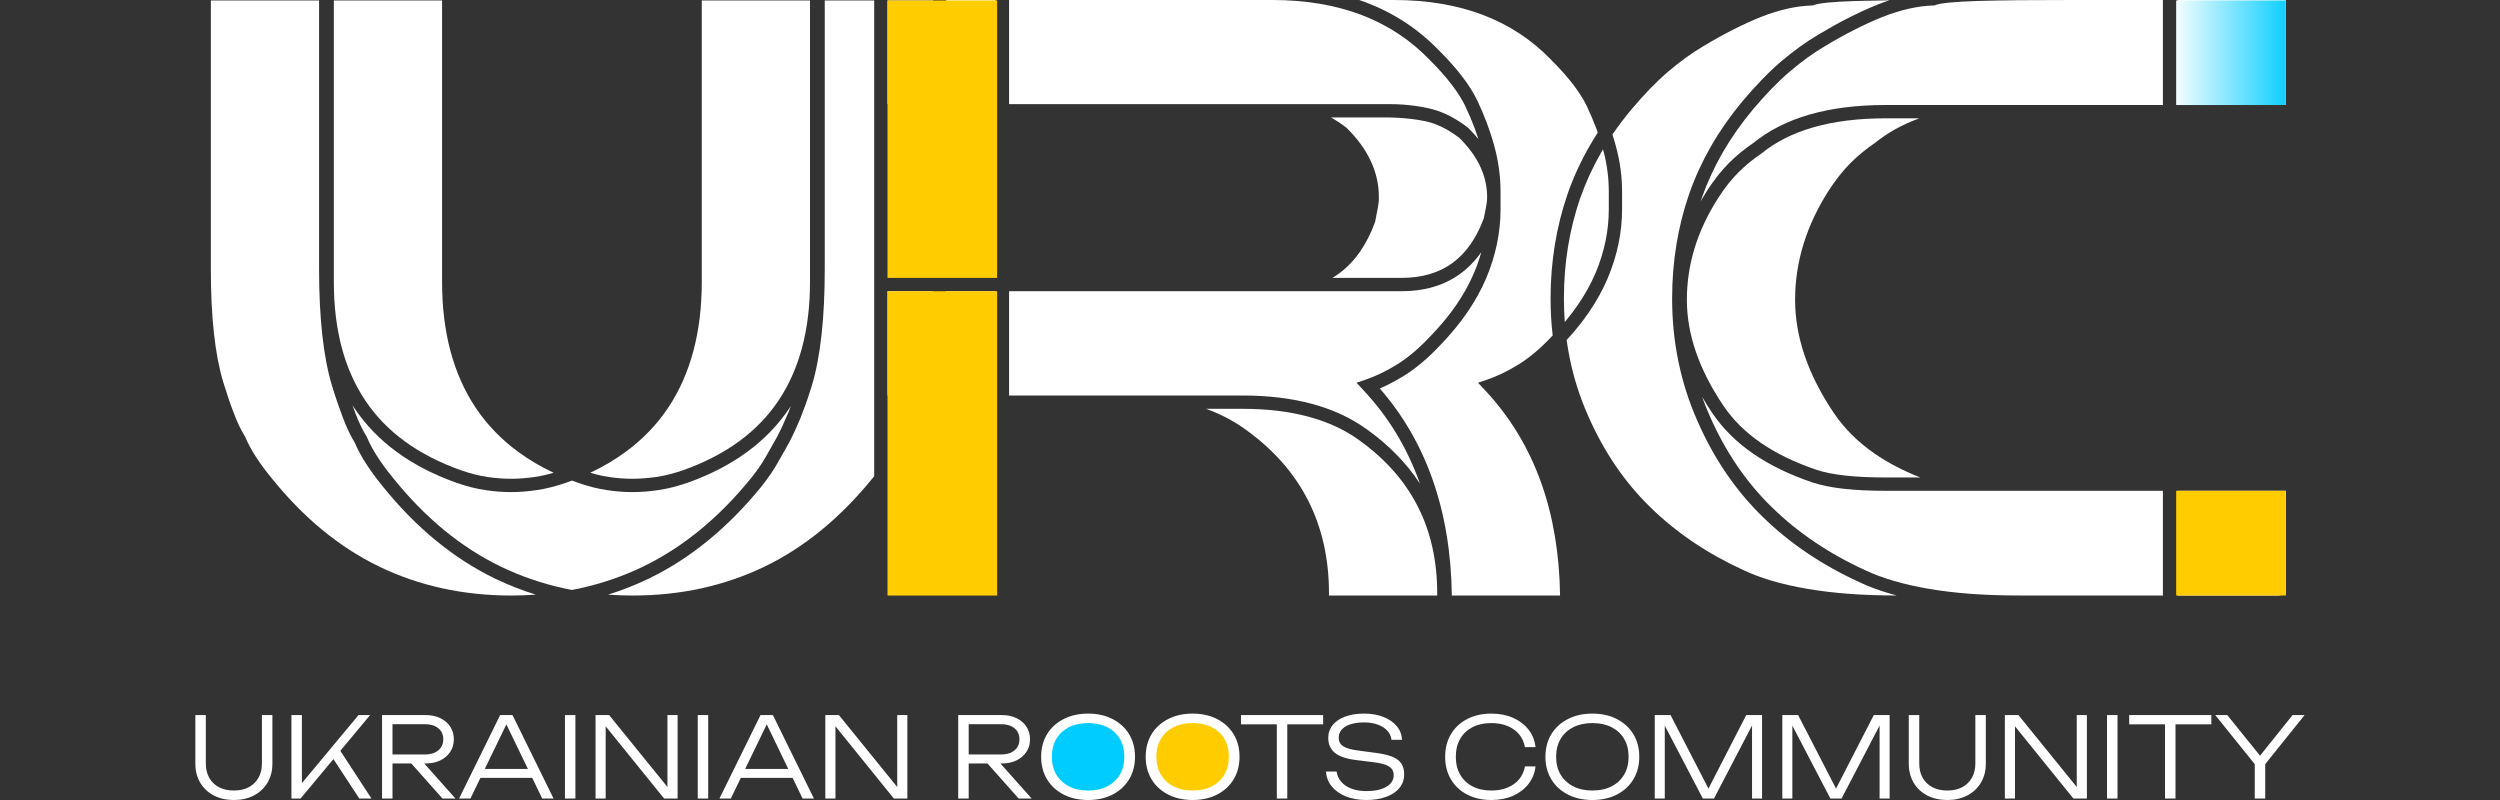 <?xml version="1.0" encoding="UTF-8"?> <svg xmlns="http://www.w3.org/2000/svg" width="100" height="32" viewBox="0 0 100 32" fill="none"><rect x="0" y="0" width="100" height="32" fill="#333333" stroke="none"/><path d="M43.525 31.726C43.84 31.726 44.113 31.666 44.345 31.547C44.577 31.428 44.757 31.26 44.884 31.044C45.011 30.828 45.074 30.573 45.074 30.281C45.074 29.985 45.011 29.73 44.884 29.513C44.757 29.297 44.577 29.13 44.345 29.013C44.113 28.895 43.84 28.836 43.525 28.836C43.21 28.836 42.937 28.895 42.705 29.013C42.473 29.131 42.292 29.297 42.164 29.513C42.035 29.73 41.971 29.985 41.971 30.281C41.971 30.573 42.035 30.828 42.164 31.044C42.292 31.26 42.473 31.428 42.705 31.547C42.937 31.666 43.21 31.726 43.525 31.726Z" fill="#00CCFF"></path><path d="M47.707 31.702C48.017 31.702 48.286 31.644 48.514 31.526C48.742 31.409 48.919 31.244 49.044 31.032C49.169 30.819 49.232 30.569 49.232 30.281C49.232 29.99 49.169 29.738 49.044 29.526C48.919 29.313 48.742 29.149 48.514 29.033C48.286 28.917 48.017 28.859 47.707 28.859C47.398 28.859 47.129 28.917 46.9 29.033C46.672 29.149 46.494 29.313 46.368 29.526C46.241 29.738 46.178 29.99 46.178 30.281C46.178 30.569 46.241 30.819 46.368 31.032C46.494 31.244 46.672 31.409 46.9 31.526C47.129 31.644 47.398 31.702 47.707 31.702Z" fill="#FFCC00"></path><path d="M68.027 8.049C68.11 7.905 68.197 7.762 68.288 7.619C68.42 7.413 68.56 7.218 68.707 7.031C68.857 6.842 69.008 6.671 69.16 6.518C69.308 6.37 69.468 6.226 69.635 6.089C69.799 5.954 69.964 5.832 70.13 5.722C70.754 5.213 71.508 4.832 72.393 4.579C73.274 4.327 74.286 4.2 75.427 4.2H80.289H86.516V0H82.979H82.937H82.895C82.037 0 81.322 0.003 80.765 0.008C80.121 0.015 79.565 0.025 79.095 0.039C78.636 0.053 78.261 0.075 77.972 0.104C77.703 0.131 77.52 0.163 77.424 0.201L77.383 0.217L77.336 0.218C77.016 0.229 76.686 0.273 76.347 0.35C76.008 0.426 75.658 0.536 75.295 0.68L75.295 0.679C74.933 0.825 74.557 0.997 74.168 1.195C73.775 1.395 73.381 1.614 72.986 1.854L72.983 1.856C72.759 1.987 72.531 2.137 72.298 2.305C72.067 2.472 71.829 2.66 71.583 2.869C71.345 3.073 71.105 3.301 70.862 3.551C70.617 3.804 70.367 4.082 70.114 4.383C69.649 4.939 69.248 5.511 68.909 6.098C68.57 6.686 68.291 7.293 68.072 7.919L68.071 7.919C68.056 7.962 68.042 8.005 68.027 8.049L68.027 8.049Z" fill="white"></path><path d="M86.279 23.82L86.516 23.82V19.632H80.289H75.427C74.794 19.632 74.234 19.605 73.748 19.551C73.258 19.496 72.844 19.413 72.504 19.299H72.502C71.587 18.991 70.796 18.608 70.129 18.148C69.456 17.685 68.911 17.143 68.494 16.524L68.493 16.524C68.345 16.304 68.207 16.085 68.08 15.866C68.171 16.12 68.272 16.371 68.382 16.62V16.621C68.698 17.344 69.065 18.012 69.483 18.626C69.901 19.239 70.368 19.797 70.886 20.3H70.887C71.404 20.806 71.972 21.267 72.592 21.684C73.216 22.105 73.891 22.482 74.615 22.812L74.618 22.813C74.956 22.973 75.334 23.113 75.753 23.236C76.174 23.359 76.64 23.465 77.153 23.553C77.667 23.642 78.228 23.709 78.837 23.754C79.439 23.798 80.093 23.82 80.796 23.82H86.279V23.82Z" fill="white"></path><path d="M64.12 5.975C64.096 6.016 64.072 6.057 64.048 6.098C63.709 6.686 63.431 7.293 63.211 7.919L63.21 7.919C62.994 8.547 62.83 9.196 62.721 9.867C62.611 10.534 62.557 11.226 62.557 11.942C62.557 12.26 62.568 12.573 62.591 12.882C62.783 12.654 62.959 12.423 63.118 12.191C63.404 11.773 63.638 11.351 63.819 10.926L63.82 10.926C64.174 10.083 64.352 9.229 64.352 8.374V7.682C64.352 7.394 64.334 7.113 64.297 6.836C64.26 6.554 64.203 6.273 64.125 5.991L64.124 5.99L64.12 5.975H64.12Z" fill="white"></path><path d="M75.578 0.012C75.07 0.019 74.622 0.028 74.234 0.04C73.774 0.054 73.399 0.075 73.11 0.104C72.841 0.131 72.659 0.163 72.562 0.201L72.521 0.217L72.474 0.219C72.154 0.229 71.824 0.274 71.485 0.35C71.146 0.426 70.796 0.537 70.433 0.68L70.433 0.679C70.071 0.825 69.695 0.997 69.306 1.195C68.913 1.395 68.519 1.615 68.124 1.854L68.121 1.856C67.897 1.987 67.669 2.137 67.436 2.306C67.205 2.473 66.967 2.66 66.721 2.869C66.483 3.073 66.243 3.301 66 3.551C65.755 3.804 65.505 4.082 65.252 4.384C64.979 4.711 64.727 5.043 64.498 5.381C64.549 5.541 64.596 5.698 64.637 5.853L64.637 5.853C64.721 6.159 64.782 6.464 64.823 6.768C64.864 7.076 64.883 7.381 64.883 7.682V8.375C64.883 9.298 64.691 10.221 64.307 11.133V11.134C64.112 11.592 63.861 12.045 63.556 12.491C63.299 12.866 63.003 13.236 62.666 13.601C62.701 13.857 62.744 14.111 62.796 14.362C62.956 15.139 63.198 15.891 63.52 16.62V16.621C63.836 17.344 64.203 18.012 64.621 18.626C65.039 19.239 65.507 19.797 66.024 20.3H66.025C66.542 20.806 67.111 21.267 67.73 21.685C68.355 22.106 69.03 22.482 69.753 22.812L69.757 22.813C70.094 22.973 70.472 23.113 70.891 23.236C71.312 23.359 71.778 23.465 72.291 23.553C72.805 23.642 73.366 23.709 73.975 23.754C74.56 23.797 75.192 23.819 75.872 23.82C75.782 23.796 75.692 23.771 75.605 23.746C75.156 23.614 74.752 23.464 74.391 23.294L74.392 23.294C73.637 22.949 72.938 22.559 72.294 22.126C71.647 21.689 71.053 21.208 70.515 20.681L70.515 20.681C69.971 20.151 69.481 19.567 69.044 18.926C68.608 18.286 68.225 17.589 67.895 16.834L67.895 16.834C67.559 16.074 67.306 15.286 67.138 14.468C66.969 13.65 66.885 12.809 66.885 11.942C66.885 11.203 66.942 10.483 67.057 9.782C67.171 9.084 67.342 8.405 67.57 7.746V7.745C67.8 7.09 68.093 6.453 68.449 5.834C68.806 5.215 69.225 4.618 69.706 4.042C69.964 3.735 70.223 3.447 70.481 3.181C70.735 2.918 70.988 2.679 71.238 2.464L71.239 2.463C71.49 2.251 71.739 2.054 71.987 1.875C72.234 1.697 72.476 1.538 72.714 1.398C73.135 1.144 73.539 0.918 73.927 0.721C74.323 0.519 74.714 0.341 75.099 0.186L75.1 0.185C75.26 0.121 75.419 0.064 75.578 0.012Z" fill="white"></path><path d="M87.106 19.631V23.82H91.141L91.434 23.764V19.631H87.106Z" fill="white"></path><path d="M76.776 4.733H75.428C74.335 4.733 73.372 4.853 72.54 5.091C71.717 5.327 71.021 5.678 70.453 6.144L70.44 6.155L70.431 6.161C70.275 6.264 70.121 6.378 69.973 6.499C69.829 6.618 69.683 6.75 69.538 6.895C69.391 7.043 69.253 7.198 69.124 7.36C68.993 7.526 68.864 7.708 68.736 7.907C68.314 8.565 67.997 9.234 67.787 9.915C67.579 10.593 67.475 11.286 67.475 11.994C67.475 13.372 67.962 14.783 68.935 16.227V16.227C69.315 16.791 69.814 17.285 70.432 17.712C71.057 18.143 71.804 18.504 72.672 18.796L72.672 18.796C72.973 18.896 73.351 18.972 73.808 19.022C74.268 19.073 74.809 19.099 75.428 19.099H76.814C76.128 18.83 75.521 18.513 74.992 18.149C74.319 17.685 73.774 17.143 73.356 16.524L73.356 16.524C72.321 14.99 71.804 13.479 71.804 11.994C71.804 11.236 71.916 10.491 72.142 9.759C72.366 9.031 72.702 8.318 73.151 7.619C73.283 7.414 73.423 7.218 73.57 7.031C73.72 6.842 73.871 6.671 74.023 6.518C74.171 6.37 74.33 6.227 74.498 6.089C74.662 5.955 74.827 5.832 74.992 5.722C75.501 5.308 76.095 4.978 76.776 4.733L76.776 4.733Z" fill="white"></path><path d="M87.106 0V4.2H91.434V0H87.106Z" fill="white"></path><path d="M59.137 5.564C59.09 5.416 59.038 5.267 58.983 5.118C58.876 4.832 58.749 4.535 58.603 4.229L58.604 4.229C58.471 3.958 58.289 3.672 58.058 3.372C57.825 3.068 57.539 2.748 57.201 2.41L57.197 2.406C56.426 1.603 55.517 1.003 54.472 0.603C53.42 0.201 52.228 0 50.895 0H40.363V4.166H50.78H55.642C56.206 4.166 57.032 4.257 57.569 4.455C57.962 4.601 58.344 4.817 58.714 5.105L58.723 5.112L58.737 5.126C58.883 5.27 59.016 5.416 59.137 5.564H59.137Z" fill="white"></path><path d="M56.799 19.348L56.79 19.324C56.29 17.915 55.539 16.677 54.54 15.611L54.259 15.31L54.647 15.177C54.844 15.109 55.05 15.024 55.263 14.921C55.47 14.82 55.682 14.703 55.898 14.568C56.118 14.43 56.34 14.266 56.562 14.077C56.788 13.884 57.016 13.665 57.246 13.418L57.249 13.415C57.637 13.013 57.972 12.604 58.256 12.191C58.542 11.774 58.775 11.351 58.957 10.926L58.957 10.926C59.075 10.647 59.173 10.366 59.252 10.085C59.009 10.43 58.728 10.719 58.41 10.951C57.77 11.416 56.988 11.649 56.063 11.649H51.201H40.363V15.82H44.84H49.702C50.729 15.82 51.655 15.932 52.481 16.155C53.315 16.38 54.046 16.72 54.676 17.175L54.677 17.175C55.557 17.805 56.265 18.53 56.799 19.348Z" fill="white"></path><path d="M48.246 16.353C48.825 16.564 49.348 16.838 49.815 17.175L49.815 17.175C50.927 17.97 51.762 18.916 52.321 20.011C52.879 21.105 53.159 22.345 53.159 23.729V23.821H57.488V23.729C57.488 22.429 57.228 21.27 56.708 20.252C56.189 19.235 55.408 18.353 54.367 17.608V17.607C53.791 17.19 53.117 16.878 52.344 16.669C51.564 16.458 50.684 16.353 49.702 16.353H48.246H48.246Z" fill="white"></path><path d="M37.307 11.648H35.502V15.82H36.65C36.71 15.644 36.769 15.464 36.825 15.283L36.824 15.282C36.99 14.734 37.114 14.084 37.196 13.335C37.252 12.821 37.29 12.259 37.307 11.649V11.648Z" fill="white"></path><path d="M53.236 4.698C53.445 4.813 53.65 4.948 53.851 5.105L53.86 5.111L53.874 5.126C54.302 5.548 54.624 5.991 54.838 6.455C55.054 6.923 55.16 7.412 55.154 7.918H55.155C55.155 7.988 55.15 8.062 55.141 8.14C55.132 8.215 55.119 8.291 55.103 8.369L55.102 8.371C55.085 8.456 55.067 8.552 55.047 8.655L55.007 8.865L55 8.886C54.667 9.8 54.182 10.488 53.547 10.95C53.466 11.009 53.383 11.064 53.298 11.115H56.062C56.874 11.115 57.552 10.918 58.096 10.521C58.639 10.126 59.059 9.528 59.354 8.726L59.387 8.557C59.407 8.452 59.425 8.354 59.444 8.265L59.443 8.265C59.456 8.198 59.467 8.135 59.474 8.078C59.48 8.022 59.484 7.969 59.484 7.918L59.485 7.915C59.49 7.489 59.4 7.076 59.217 6.678C59.032 6.277 58.752 5.89 58.378 5.519C58.053 5.267 57.721 5.079 57.384 4.954C56.889 4.771 56.01 4.698 55.475 4.698H53.236L53.236 4.698Z" fill="white"></path><path d="M35.502 0.018V4.166H37.32V0.018H35.502Z" fill="white"></path><path d="M54.369 2.89969e-05C54.467 0.034 54.565 0.069 54.66 0.105C55.778 0.533 56.75 1.175 57.576 2.034L57.577 2.033C57.925 2.382 58.226 2.72 58.477 3.047C58.73 3.376 58.932 3.693 59.081 3.998L59.083 4C59.23 4.308 59.362 4.62 59.479 4.933C59.597 5.249 59.696 5.556 59.775 5.853L59.775 5.853C59.859 6.159 59.92 6.464 59.961 6.767C60.002 7.076 60.022 7.381 60.022 7.682V8.375C60.022 9.298 59.83 10.221 59.446 11.133V11.134C59.25 11.592 59 12.045 58.694 12.491C58.395 12.927 58.042 13.357 57.635 13.78C57.392 14.041 57.149 14.274 56.907 14.48C56.663 14.689 56.42 14.868 56.178 15.019C55.944 15.166 55.716 15.292 55.496 15.399C55.392 15.449 55.291 15.496 55.191 15.538C56.11 16.592 56.811 17.795 57.291 19.147C57.789 20.547 58.05 22.105 58.074 23.82H62.403C62.379 22.164 62.128 20.666 61.652 19.324C61.151 17.915 60.401 16.677 59.402 15.61L59.12 15.31L59.509 15.177C59.705 15.109 59.911 15.024 60.124 14.92C60.331 14.82 60.543 14.703 60.759 14.568C60.98 14.43 61.201 14.266 61.424 14.076C61.65 13.884 61.877 13.665 62.107 13.418C62.051 12.934 62.023 12.442 62.023 11.942C62.023 11.203 62.081 10.483 62.195 9.782C62.309 9.084 62.48 8.405 62.708 7.746V7.745C62.938 7.089 63.231 6.452 63.587 5.834C63.69 5.656 63.798 5.479 63.911 5.304C63.889 5.242 63.867 5.18 63.844 5.118C63.737 4.832 63.61 4.535 63.465 4.229L63.465 4.229C63.332 3.958 63.15 3.672 62.919 3.372C62.686 3.068 62.4 2.748 62.062 2.41L62.059 2.406C61.287 1.603 60.379 1.003 59.333 0.603C58.282 0.201 57.089 0 55.757 0H54.369V2.89969e-05Z" fill="white"></path><path d="M22.877 23.598C22.987 23.577 23.097 23.555 23.206 23.531C24.087 23.337 24.926 23.048 25.722 22.664C26.52 22.278 27.28 21.788 28.002 21.197C28.724 20.604 29.412 19.905 30.063 19.1L30.064 19.1C30.189 18.942 30.301 18.789 30.401 18.642C30.498 18.5 30.584 18.36 30.66 18.221L30.664 18.216C30.781 18.015 30.878 17.842 30.967 17.681L31.086 17.47L31.085 17.469C31.161 17.327 31.235 17.175 31.309 17.015C31.38 16.862 31.454 16.692 31.531 16.509L31.532 16.509C31.566 16.425 31.6 16.335 31.636 16.24C31.621 16.263 31.605 16.287 31.59 16.309H31.589C31.136 16.988 30.568 17.577 29.884 18.078C29.204 18.576 28.411 18.987 27.503 19.31H27.502C27.295 19.382 27.096 19.442 26.906 19.489C26.707 19.54 26.514 19.578 26.327 19.605H26.326C26.144 19.632 25.97 19.651 25.803 19.664C25.626 19.677 25.459 19.684 25.302 19.684C25.142 19.684 24.973 19.677 24.796 19.664C24.629 19.651 24.457 19.632 24.282 19.605C24.097 19.578 23.908 19.54 23.714 19.491C23.521 19.442 23.323 19.382 23.118 19.31C23.038 19.282 22.958 19.252 22.879 19.222C22.801 19.252 22.721 19.282 22.641 19.31H22.64C22.433 19.382 22.234 19.442 22.044 19.489C21.845 19.54 21.652 19.578 21.466 19.605H21.465C21.282 19.632 21.108 19.651 20.942 19.664C20.764 19.677 20.597 19.684 20.44 19.684C20.28 19.684 20.111 19.677 19.934 19.664C19.767 19.651 19.596 19.632 19.42 19.605C19.236 19.578 19.047 19.54 18.852 19.491C18.659 19.442 18.461 19.382 18.256 19.31C17.346 18.987 16.551 18.576 15.87 18.078C15.186 17.577 14.618 16.988 14.164 16.309H14.163C14.141 16.276 14.119 16.243 14.098 16.209C14.138 16.321 14.178 16.43 14.219 16.535L14.22 16.537C14.286 16.713 14.356 16.878 14.429 17.03C14.502 17.183 14.579 17.325 14.659 17.454L14.671 17.474L14.678 17.491C14.777 17.727 14.91 17.976 15.078 18.24C15.249 18.509 15.458 18.795 15.707 19.1L15.708 19.101C16.352 19.904 17.035 20.603 17.756 21.197C18.475 21.788 19.233 22.278 20.032 22.664C20.827 23.048 21.666 23.337 22.547 23.531C22.657 23.555 22.766 23.577 22.877 23.598L22.877 23.598Z" fill="white"></path><path d="M32.99 0.018V10.759C32.99 11.735 32.948 12.614 32.862 13.393C32.776 14.178 32.645 14.859 32.471 15.436H32.47C32.394 15.687 32.319 15.912 32.247 16.115C32.176 16.316 32.101 16.516 32.024 16.71L32.023 16.715C31.95 16.89 31.874 17.063 31.793 17.238C31.715 17.405 31.637 17.565 31.556 17.717L31.552 17.723L31.432 17.939C31.336 18.111 31.232 18.297 31.127 18.477C31.048 18.622 30.952 18.776 30.841 18.94C30.734 19.098 30.613 19.262 30.479 19.432L30.478 19.435C29.808 20.263 29.095 20.987 28.34 21.606C27.584 22.227 26.788 22.739 25.953 23.143C25.427 23.397 24.883 23.611 24.322 23.786C24.646 23.809 24.975 23.821 25.308 23.821C26.269 23.821 27.19 23.724 28.069 23.531C28.95 23.337 29.788 23.048 30.584 22.664C31.383 22.278 32.143 21.788 32.864 21.197C33.587 20.604 34.274 19.905 34.926 19.1L34.926 19.1C34.941 19.082 34.955 19.064 34.968 19.047V0.018H32.99H32.99Z" fill="white"></path><path d="M13.354 0.018V11.284C13.354 12.238 13.459 13.111 13.669 13.9C13.877 14.683 14.19 15.388 14.607 16.014L14.607 16.014C15.025 16.64 15.551 17.185 16.185 17.649C16.823 18.116 17.573 18.503 18.434 18.809C18.622 18.875 18.805 18.93 18.982 18.975C19.159 19.02 19.331 19.054 19.498 19.079C19.662 19.104 19.821 19.121 19.975 19.133C20.133 19.145 20.289 19.151 20.441 19.151C20.59 19.151 20.744 19.145 20.903 19.133C21.06 19.121 21.222 19.103 21.39 19.079C21.559 19.054 21.735 19.019 21.916 18.973C21.992 18.954 22.069 18.933 22.146 18.911C21.63 18.668 21.159 18.39 20.733 18.078C20.049 17.577 19.48 16.988 19.027 16.309H19.026C18.578 15.637 18.241 14.879 18.017 14.036C17.794 13.199 17.683 12.281 17.683 11.284V0.018H13.354V0.018Z" fill="white"></path><path d="M37.839 11.648C37.82 12.276 37.782 12.858 37.723 13.393C37.636 14.178 37.506 14.859 37.332 15.436H37.331C37.29 15.571 37.249 15.699 37.209 15.82H39.829V11.648H37.839Z" fill="white"></path><path d="M37.85 0V4.166H39.828V0H37.85Z" fill="white"></path><path d="M23.609 18.911C23.688 18.934 23.765 18.956 23.842 18.975C24.019 19.02 24.19 19.054 24.358 19.079C24.521 19.104 24.68 19.121 24.834 19.133C24.992 19.145 25.148 19.151 25.301 19.151C25.45 19.151 25.604 19.145 25.763 19.133C25.919 19.121 26.081 19.103 26.249 19.079C26.419 19.054 26.595 19.019 26.776 18.973C26.956 18.928 27.139 18.873 27.325 18.809L27.325 18.809C28.183 18.503 28.931 18.117 29.569 17.649C30.202 17.185 30.728 16.64 31.146 16.014L31.146 16.014C31.563 15.388 31.876 14.683 32.084 13.9C32.294 13.111 32.4 12.238 32.4 11.284V0.018H28.071V11.284C28.071 12.281 27.959 13.199 27.736 14.036C27.512 14.879 27.175 15.637 26.727 16.309H26.726C26.273 16.988 25.705 17.577 25.021 18.078C24.595 18.39 24.125 18.668 23.609 18.911L23.609 18.911Z" fill="white"></path><path d="M21.431 23.785C20.87 23.611 20.326 23.397 19.8 23.143C18.965 22.739 18.171 22.227 17.418 21.606C16.667 20.988 15.958 20.264 15.293 19.434C15.034 19.116 14.813 18.813 14.629 18.525C14.446 18.238 14.301 17.967 14.193 17.712C14.109 17.573 14.027 17.422 13.949 17.259C13.869 17.092 13.793 16.913 13.721 16.722C13.575 16.34 13.428 15.913 13.283 15.436H13.282C13.107 14.859 12.977 14.178 12.891 13.393C12.805 12.614 12.763 11.735 12.763 10.759V0.018H8.434V10.759C8.434 11.722 8.475 12.581 8.558 13.335C8.64 14.085 8.764 14.734 8.93 15.282L8.929 15.283C9.072 15.751 9.214 16.166 9.356 16.535L9.357 16.537C9.423 16.713 9.493 16.878 9.566 17.03C9.639 17.183 9.716 17.325 9.796 17.454L9.808 17.474L9.815 17.491C9.914 17.727 10.047 17.976 10.215 18.24C10.386 18.509 10.595 18.795 10.844 19.1L10.845 19.101C11.489 19.904 12.172 20.603 12.893 21.197C13.612 21.788 14.371 22.278 15.169 22.664C15.965 23.048 16.804 23.337 17.684 23.531C18.563 23.723 19.484 23.821 20.445 23.821C20.778 23.821 21.107 23.809 21.431 23.785V23.785Z" fill="white"></path><path d="M35.5 0.019V11.116H39.885V0.019H35.5ZM35.5 11.649V23.822H39.885V11.649H35.5Z" fill="#FFCC00"></path><path d="M87.047 19.632V23.821H91.139L91.432 23.82V19.632H87.047Z" fill="#FFCC00"></path><path d="M87.047 0.019V4.201H91.432V0.019H87.047Z" fill="url(#paint0_linear_788_33613)"></path><path d="M8.233 30.539C8.233 30.759 8.278 30.95 8.369 31.111C8.459 31.273 8.589 31.399 8.758 31.488C8.928 31.577 9.126 31.621 9.355 31.621C9.587 31.621 9.785 31.577 9.952 31.488C10.118 31.399 10.247 31.273 10.339 31.111C10.431 30.95 10.477 30.759 10.477 30.539V28.602H10.896V30.548C10.896 30.836 10.83 31.089 10.7 31.307C10.569 31.526 10.389 31.695 10.159 31.817C9.929 31.939 9.661 32 9.355 32C9.049 32 8.781 31.939 8.549 31.817C8.318 31.695 8.137 31.526 8.008 31.307C7.879 31.089 7.814 30.836 7.814 30.548V28.602H8.233V30.539H8.233ZM38.618 30.179H40.052C40.272 30.179 40.448 30.124 40.58 30.014C40.712 29.904 40.778 29.757 40.778 29.573C40.778 29.386 40.712 29.238 40.58 29.13C40.448 29.022 40.272 28.968 40.052 28.968H38.561L38.748 28.745V31.942H38.329V28.602H40.066C40.291 28.602 40.489 28.643 40.658 28.725C40.827 28.806 40.96 28.92 41.056 29.065C41.153 29.211 41.201 29.38 41.201 29.573C41.201 29.763 41.153 29.931 41.056 30.076C40.96 30.222 40.827 30.335 40.658 30.417C40.489 30.498 40.291 30.539 40.066 30.539H38.618V30.179V30.179ZM39.358 30.379H39.874L41.268 31.942H40.747L39.358 30.379ZM61.421 30.655C61.391 30.919 61.298 31.153 61.141 31.356C60.983 31.56 60.778 31.718 60.524 31.831C60.27 31.943 59.98 32 59.653 32C59.285 32 58.962 31.927 58.685 31.782C58.407 31.636 58.191 31.433 58.037 31.174C57.883 30.914 57.806 30.613 57.806 30.272C57.806 29.928 57.883 29.627 58.037 29.368C58.191 29.11 58.407 28.908 58.685 28.763C58.962 28.617 59.285 28.544 59.653 28.544C59.98 28.544 60.27 28.601 60.524 28.714C60.778 28.826 60.983 28.983 61.141 29.183C61.298 29.384 61.391 29.618 61.421 29.885H60.998C60.962 29.689 60.885 29.519 60.767 29.375C60.648 29.231 60.493 29.12 60.303 29.041C60.114 28.962 59.895 28.923 59.649 28.923C59.361 28.923 59.111 28.978 58.899 29.088C58.686 29.198 58.522 29.353 58.407 29.555C58.291 29.757 58.233 29.996 58.233 30.272C58.233 30.545 58.291 30.783 58.407 30.985C58.522 31.186 58.686 31.343 58.899 31.454C59.111 31.566 59.361 31.621 59.649 31.621C59.895 31.621 60.114 31.582 60.303 31.503C60.493 31.425 60.648 31.313 60.767 31.169C60.885 31.025 60.962 30.854 60.998 30.655H61.421V30.655ZM11.657 31.942V28.602H12.076V31.568L11.929 31.501L14.342 28.602H14.805L12.022 31.942H11.657H11.657ZM13.242 30.219L13.523 29.894L14.859 31.942H14.373L13.242 30.219H13.242ZM15.571 30.179H17.005C17.224 30.179 17.4 30.124 17.532 30.014C17.665 29.904 17.731 29.757 17.731 29.573C17.731 29.386 17.665 29.238 17.532 29.13C17.4 29.022 17.224 28.968 17.005 28.968H15.513L15.7 28.745V31.942H15.282V28.602H17.018C17.244 28.602 17.441 28.643 17.61 28.725C17.78 28.806 17.912 28.92 18.009 29.065C18.105 29.211 18.154 29.38 18.154 29.573C18.154 29.763 18.105 29.931 18.009 30.076C17.912 30.222 17.78 30.335 17.61 30.417C17.441 30.498 17.244 30.539 17.018 30.539H15.571V30.179V30.179ZM16.31 30.379H16.827L18.22 31.942H17.7L16.31 30.379ZM19.062 31.114V30.758H21.413V31.114H19.062ZM20.5 28.602L22.143 31.942H21.689L20.144 28.745H20.367L18.817 31.942H18.363L20.006 28.602H20.5ZM22.598 28.602H23.016V31.942H22.598V28.602ZM26.903 31.733L26.698 31.746V28.602H27.104V31.942H26.565L24.022 28.798L24.227 28.785V31.942H23.822V28.602H24.365L26.903 31.733L26.903 31.733ZM27.91 28.602H28.328V31.942H27.91V28.602ZM29.477 31.114V30.758H31.828V31.114H29.477ZM30.915 28.602L32.558 31.942H32.104L30.559 28.745H30.782L29.232 31.942H28.778L30.421 28.602H30.915ZM36.094 31.733L35.889 31.746V28.602H36.294V31.942H35.755L33.213 28.798L33.418 28.785V31.942H33.013V28.602H33.556L36.094 31.733L36.094 31.733ZM43.525 32C43.154 32 42.827 31.927 42.544 31.782C42.26 31.636 42.04 31.433 41.882 31.174C41.725 30.914 41.646 30.613 41.646 30.272C41.646 29.928 41.725 29.627 41.882 29.368C42.04 29.11 42.26 28.908 42.544 28.763C42.827 28.617 43.154 28.544 43.525 28.544C43.897 28.544 44.223 28.617 44.505 28.763C44.787 28.908 45.007 29.11 45.164 29.368C45.321 29.627 45.4 29.928 45.4 30.272C45.4 30.613 45.321 30.914 45.164 31.174C45.007 31.433 44.787 31.636 44.505 31.782C44.223 31.927 43.897 32 43.525 32ZM43.525 31.621C43.819 31.621 44.075 31.566 44.291 31.454C44.508 31.343 44.676 31.186 44.794 30.985C44.913 30.783 44.973 30.545 44.973 30.272C44.973 29.996 44.913 29.757 44.794 29.555C44.676 29.353 44.508 29.198 44.291 29.088C44.075 28.978 43.819 28.923 43.525 28.923C43.232 28.923 42.976 28.978 42.76 29.088C42.543 29.198 42.374 29.353 42.254 29.555C42.134 29.757 42.074 29.996 42.074 30.272C42.074 30.545 42.134 30.783 42.254 30.985C42.374 31.186 42.543 31.343 42.76 31.454C42.976 31.566 43.232 31.621 43.525 31.621ZM47.707 32C47.336 32 47.008 31.927 46.725 31.782C46.441 31.636 46.221 31.433 46.063 31.174C45.906 30.914 45.828 30.613 45.828 30.272C45.828 29.928 45.906 29.627 46.063 29.368C46.221 29.11 46.441 28.908 46.725 28.763C47.008 28.617 47.336 28.544 47.707 28.544C48.078 28.544 48.404 28.617 48.686 28.763C48.968 28.908 49.188 29.11 49.345 29.368C49.502 29.627 49.581 29.928 49.581 30.272C49.581 30.613 49.502 30.914 49.345 31.174C49.188 31.433 48.968 31.636 48.686 31.782C48.404 31.927 48.078 32 47.707 32ZM47.707 31.621C48.001 31.621 48.256 31.566 48.472 31.454C48.689 31.343 48.857 31.186 48.976 30.985C49.094 30.783 49.154 30.545 49.154 30.272C49.154 29.996 49.094 29.757 48.976 29.555C48.857 29.353 48.689 29.198 48.472 29.088C48.256 28.978 48.001 28.923 47.707 28.923C47.413 28.923 47.157 28.978 46.941 29.088C46.724 29.198 46.556 29.353 46.435 29.555C46.315 29.757 46.255 29.996 46.255 30.272C46.255 30.545 46.315 30.783 46.435 30.985C46.556 31.186 46.724 31.343 46.941 31.454C47.157 31.566 47.413 31.621 47.707 31.621ZM51.073 28.803H51.491V31.942H51.073V28.803ZM49.639 28.602H52.925V28.972H49.639V28.602ZM53.041 30.86H53.464C53.485 31.017 53.547 31.155 53.651 31.274C53.755 31.393 53.892 31.484 54.063 31.548C54.234 31.612 54.43 31.644 54.653 31.644C54.988 31.644 55.255 31.587 55.452 31.472C55.65 31.358 55.748 31.203 55.748 31.007C55.748 30.855 55.687 30.74 55.563 30.66C55.44 30.579 55.226 30.521 54.92 30.486L54.274 30.406C53.868 30.358 53.575 30.261 53.397 30.114C53.219 29.967 53.13 29.769 53.13 29.52C53.13 29.321 53.189 29.148 53.308 29.001C53.427 28.854 53.594 28.741 53.809 28.663C54.024 28.584 54.276 28.544 54.564 28.544C54.852 28.544 55.108 28.588 55.332 28.676C55.556 28.763 55.734 28.885 55.866 29.041C55.998 29.197 56.07 29.38 56.082 29.591H55.659C55.641 29.448 55.585 29.326 55.49 29.224C55.395 29.121 55.268 29.041 55.109 28.983C54.95 28.925 54.766 28.896 54.555 28.896C54.249 28.896 54.005 28.951 53.822 29.059C53.64 29.167 53.549 29.318 53.549 29.511C53.549 29.659 53.609 29.773 53.729 29.851C53.849 29.93 54.053 29.987 54.341 30.023L54.973 30.107C55.267 30.143 55.501 30.195 55.675 30.263C55.848 30.331 55.974 30.423 56.051 30.537C56.128 30.651 56.167 30.796 56.167 30.971C56.167 31.182 56.104 31.365 55.977 31.519C55.851 31.673 55.674 31.792 55.445 31.875C55.217 31.958 54.951 32 54.648 32C54.343 32 54.071 31.952 53.834 31.855C53.596 31.759 53.407 31.625 53.268 31.454C53.128 31.284 53.053 31.085 53.041 30.86H53.041ZM63.696 32C63.325 32 62.998 31.927 62.715 31.782C62.431 31.636 62.211 31.434 62.053 31.174C61.896 30.914 61.817 30.613 61.817 30.272C61.817 29.928 61.896 29.627 62.053 29.368C62.211 29.11 62.431 28.908 62.715 28.763C62.998 28.617 63.325 28.544 63.696 28.544C64.067 28.544 64.394 28.617 64.676 28.763C64.958 28.908 65.178 29.11 65.335 29.368C65.492 29.627 65.571 29.928 65.571 30.272C65.571 30.613 65.492 30.914 65.335 31.174C65.178 31.434 64.958 31.636 64.676 31.782C64.394 31.927 64.067 32 63.696 32ZM63.696 31.621C63.99 31.621 64.246 31.566 64.462 31.454C64.679 31.343 64.847 31.186 64.965 30.985C65.084 30.783 65.144 30.545 65.144 30.272C65.144 29.996 65.084 29.757 64.965 29.555C64.847 29.353 64.679 29.198 64.462 29.088C64.246 28.978 63.99 28.923 63.696 28.923C63.403 28.923 63.147 28.978 62.931 29.088C62.714 29.198 62.545 29.353 62.425 29.555C62.305 29.757 62.245 29.996 62.245 30.272C62.245 30.545 62.305 30.783 62.425 30.985C62.545 31.186 62.714 31.343 62.931 31.454C63.147 31.566 63.403 31.621 63.696 31.621ZM70.482 28.602V31.942H70.082V28.7L70.246 28.705L68.559 31.942H68.114L66.426 28.709L66.591 28.705V31.942H66.19V28.602H66.822L68.47 31.799H68.207L69.85 28.602H70.483H70.482ZM75.585 28.602V31.942H75.184V28.7L75.349 28.705L73.662 31.942H73.216L71.529 28.709L71.694 28.705V31.942H71.293V28.602H71.925L73.573 31.799H73.31L74.953 28.602H75.585H75.585ZM76.77 30.539C76.77 30.759 76.815 30.95 76.906 31.111C76.996 31.273 77.126 31.399 77.295 31.488C77.464 31.577 77.663 31.621 77.892 31.621C78.123 31.621 78.322 31.577 78.489 31.488C78.655 31.399 78.784 31.273 78.876 31.111C78.968 30.95 79.014 30.759 79.014 30.539V28.602H79.433V30.548C79.433 30.836 79.367 31.089 79.237 31.307C79.106 31.526 78.926 31.696 78.696 31.817C78.466 31.939 78.198 32 77.892 32C77.586 32 77.317 31.939 77.086 31.817C76.854 31.696 76.674 31.526 76.545 31.307C76.416 31.089 76.351 30.836 76.351 30.548V28.602H76.77V30.539H76.77ZM83.275 31.733L83.07 31.746V28.602H83.476V31.942H82.937L80.394 28.798L80.599 28.785V31.942H80.194V28.602H80.737L83.275 31.733L83.275 31.733ZM84.281 28.602H84.7V31.942H84.281V28.602ZM86.601 28.803H87.02V31.942H86.601V28.803ZM85.168 28.602H88.454V28.972H85.168V28.602ZM90.19 31.942V30.361H90.609V31.942H90.19ZM88.61 28.602H89.09L90.538 30.397H90.266L91.704 28.602H92.185L90.533 30.66L90.27 30.664L88.609 28.602H88.61Z" fill="white"></path><defs><linearGradient id="paint0_linear_788_33613" x1="86.819" y1="2.098" x2="91.737" y2="2.098" gradientUnits="userSpaceOnUse"><stop stop-color="white"></stop><stop offset="1" stop-color="#00CCFF"></stop></linearGradient></defs></svg> 